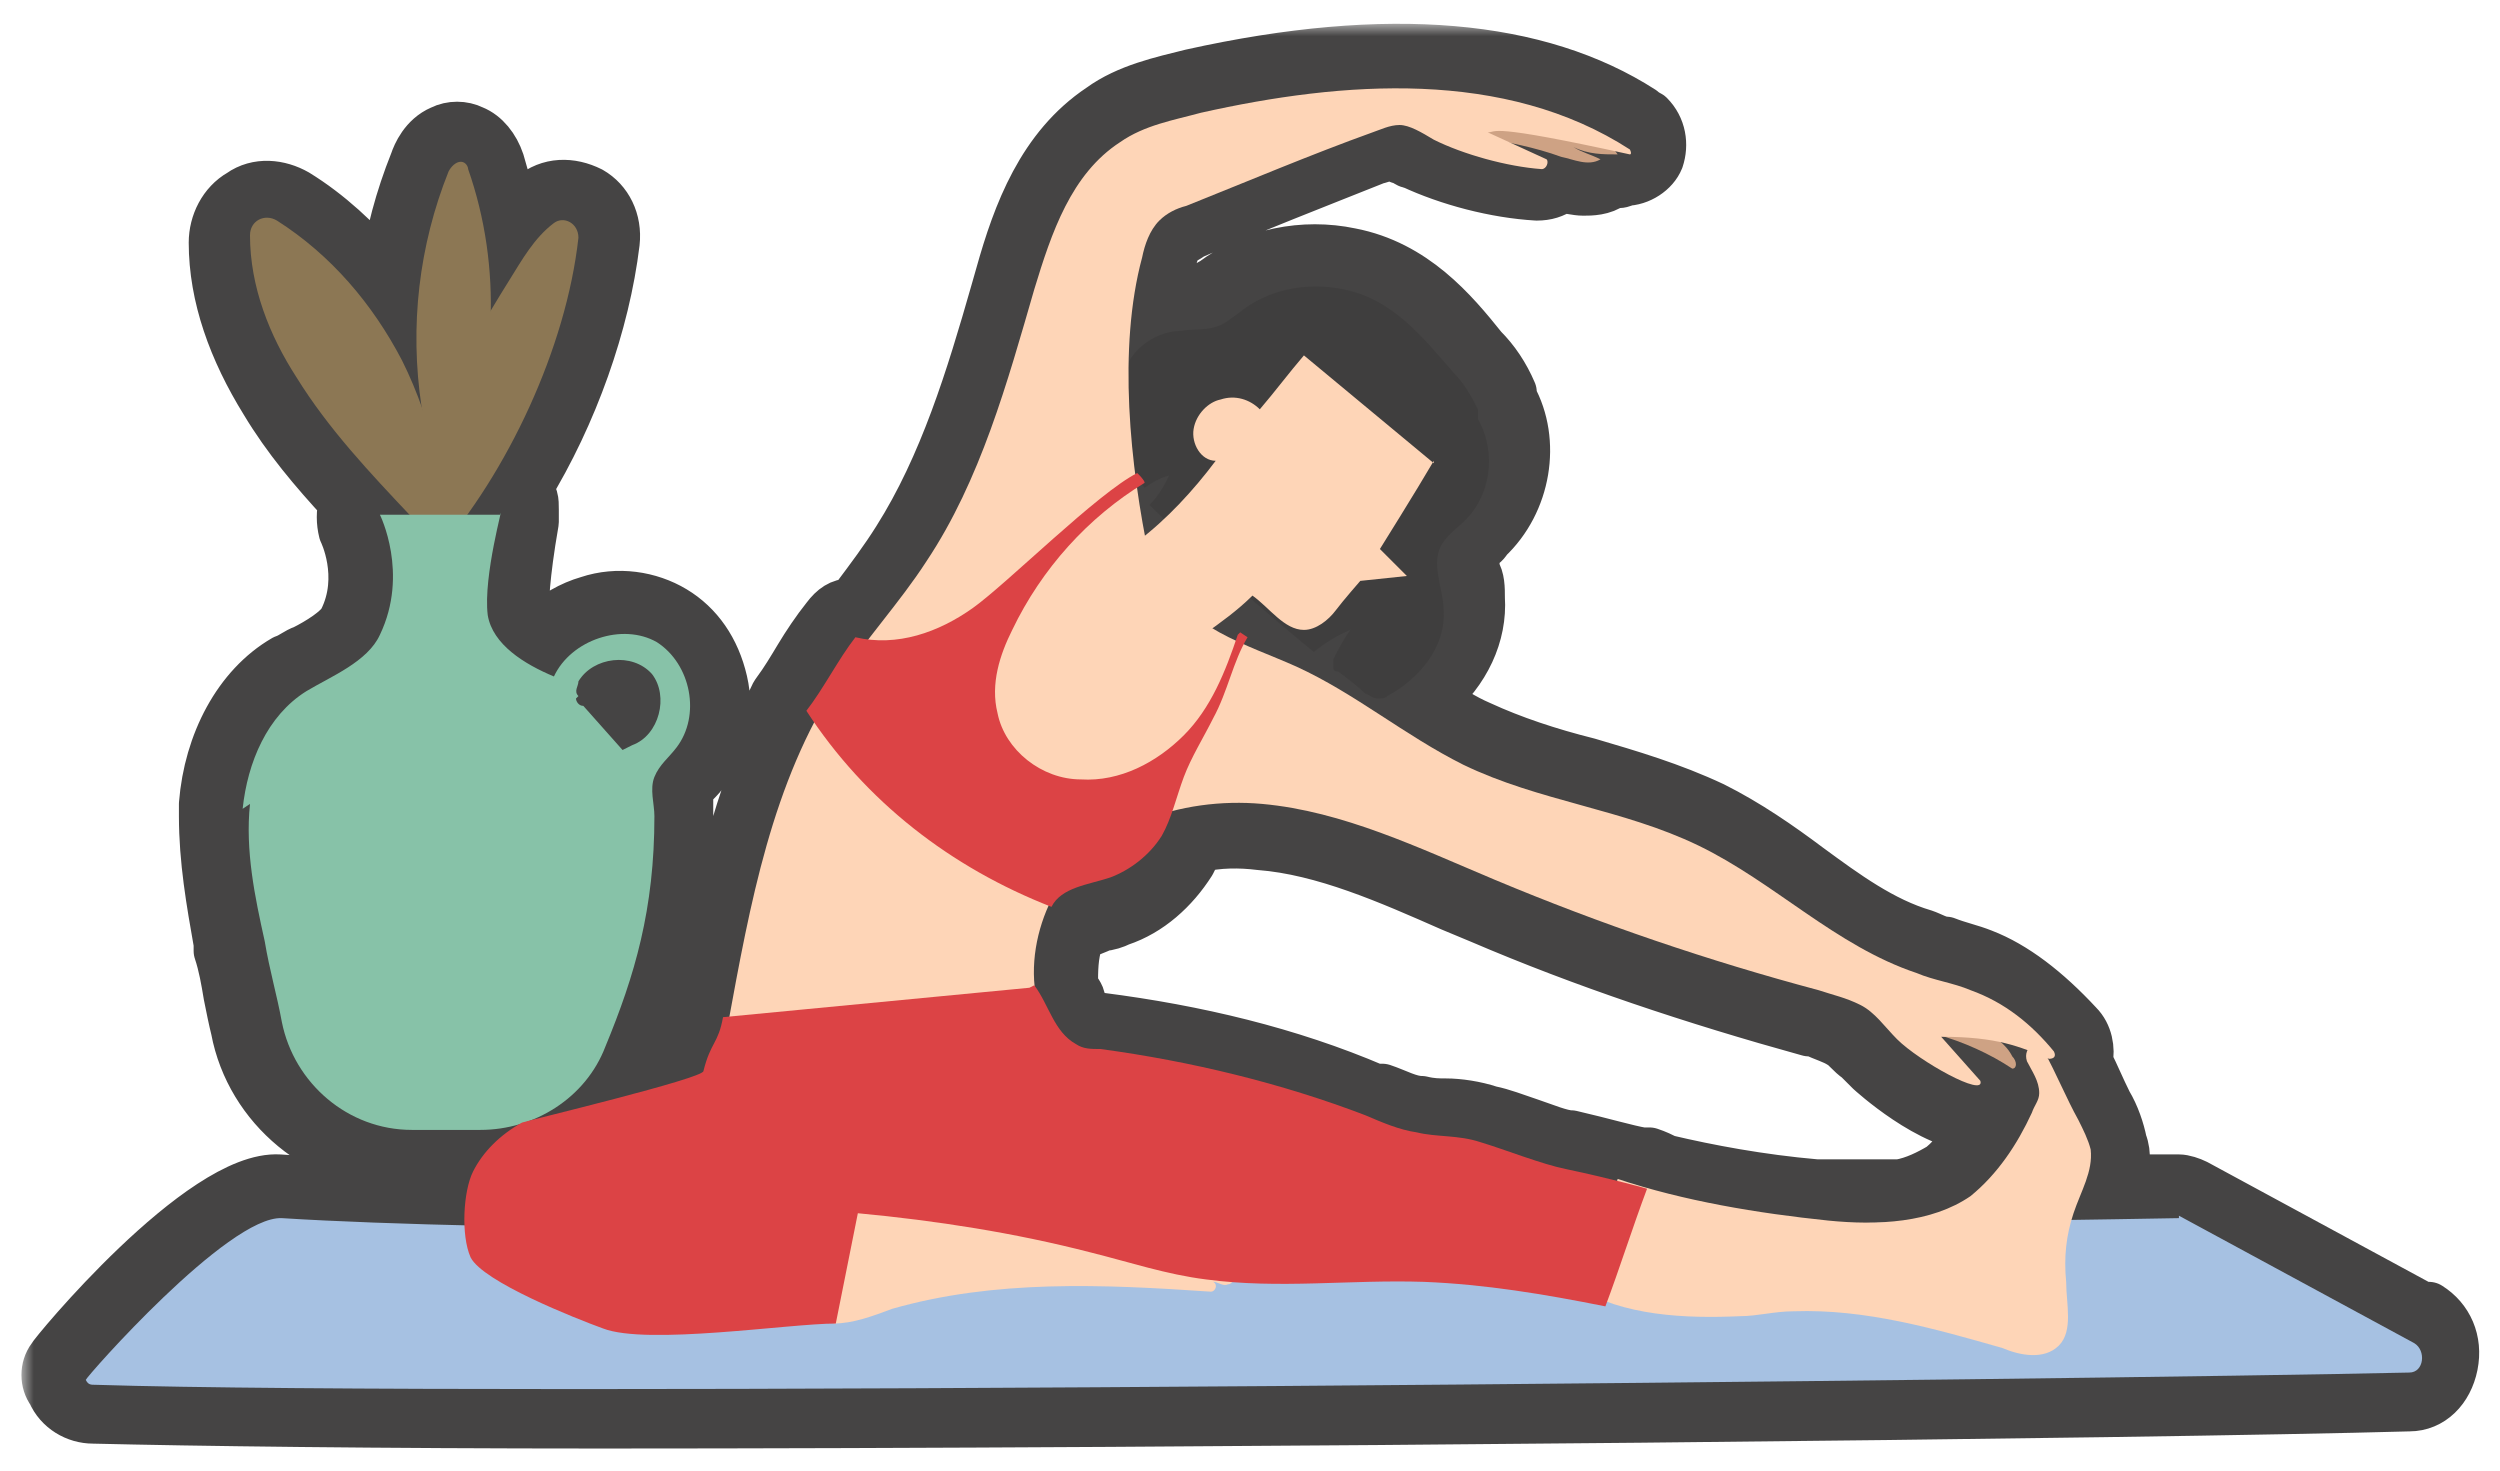 <svg width="102" height="60" viewBox="0 0 102 60" fill="none" xmlns="http://www.w3.org/2000/svg">
<mask id="path-1-outside-1_5471_22283" maskUnits="userSpaceOnUse" x="0.875" y="0.971" width="101" height="59" fill="black">
<rect fill="white" x="0.875" y="0.971" width="101" height="59"/>
<path d="M99.2 53.5L89.6 48.3C89.4 48.2 89.1 48.1 88.9 48.1C88.9 48.1 88 48.1 86.6 48.1C86.7 47.6 86.8 47.1 86.6 46.6C86.5 46.1 86.3 45.5 86 45C85.7 44.4 85.5 43.9 85.2 43.3C85.3 42.8 85.2 42.2 84.8 41.8C83.5 40.4 82.2 39.4 80.9 38.9C80.4 38.7 79.9 38.6 79.4 38.4C79.1 38.4 78.8 38.2 78.5 38.1C76.8 37.6 75.3 36.5 73.8 35.4C72.6 34.5 71.3 33.6 69.9 32.9C68.2 32.1 66.5 31.6 64.8 31.1C63.2 30.7 61.7 30.2 60.4 29.6C59.7 29.3 59.1 28.9 58.5 28.5C59.8 27.4 60.5 25.9 60.4 24.4C60.4 24 60.4 23.6 60.2 23.3C60.2 23 60.1 22.6 60.1 22.5C60.1 22.5 60.3 22.3 60.4 22.3C60.4 22.3 60.6 22.2 60.7 22C62.3 20.5 62.7 18 61.7 16.2V16C61.4 15.3 61 14.7 60.5 14.2C59.3 12.7 57.7 10.8 55.1 10.3C53.2 9.9 51.1 10.3 49.5 11.5C49.5 11.5 49.3 11.6 49.2 11.7C49.2 11.7 49.1 11.8 49 11.9C49 11.9 48.7 11.9 48.5 11.9C48.3 11.9 48.1 11.9 47.9 11.9C47.9 11.9 47.7 11.9 47.6 11.9C47.6 11.5 47.7 11.1 47.8 10.7C47.9 10.3 48 10 48.1 9.9C48.1 9.9 48.5 9.7 48.6 9.6C51.1 8.5 53.7 7.5 56.2 6.5C56.4 6.5 56.6 6.3 56.7 6.3C56.7 6.3 56.9 6.4 57.1 6.5C57.3 6.5 57.4 6.7 57.6 6.7C59.1 7.4 61 7.9 62.7 8C63.1 8 63.4 7.9 63.7 7.7C64 7.7 64.3 7.8 64.6 7.8C64.9 7.8 65.4 7.8 65.8 7.5C66 7.5 66.2 7.5 66.3 7.4C66.9 7.4 67.5 7 67.7 6.5C67.9 5.9 67.8 5.2 67.3 4.7C67.3 4.7 67.1 4.6 67 4.5C62.8 1.8 56.7 1.2 48.6 3C47.4 3.3 46 3.6 44.9 4.4C42.5 6 41.5 8.7 40.8 11.2L40.6 11.9C39.6 15.4 38.5 19 36.6 22C36.1 22.8 35.5 23.6 34.9 24.4C34.9 24.4 34.8 24.5 34.7 24.6C34.3 24.6 34 24.8 33.7 25.2C33.3 25.7 32.9 26.3 32.6 26.8C32.3 27.3 32 27.8 31.7 28.2C31.4 28.6 31.3 29.2 31.5 29.7C29.9 33.2 29.1 37.1 28.4 40.7C28.4 40.8 28.2 41 28.2 41.2C28.1 41.6 28 41.8 27.9 42C27.9 42.2 27.7 42.4 27.6 42.7C27.2 42.8 26.7 43 26.1 43.1C27.4 40 28.1 37.2 28.1 33.4C28.1 29.6 28.1 33 28.1 32.8C28.1 32.6 28.1 32.4 28.1 32.3C28.1 32.2 28.3 32 28.4 31.9C28.5 31.8 28.7 31.6 28.8 31.4C29.5 30.4 29.8 29.1 29.5 27.8C29.2 26.5 28.5 25.5 27.5 24.9C26.5 24.3 25.2 24.1 24 24.5C23.3 24.7 22.6 25.1 22.1 25.6C21.6 25.3 21.4 25 21.4 24.8C21.4 24.6 21.4 23.6 21.8 21.3C21.8 21.1 21.8 21 21.8 20.8C21.8 20.4 21.8 20.2 21.5 20C23.4 16.9 24.7 13.2 25.1 9.9C25.2 9 24.8 8.2 24.1 7.8C23.3 7.4 22.4 7.4 21.7 8C21.4 8.2 21.2 8.4 21 8.7C20.8 8 20.6 7.3 20.4 6.6C20.2 6 19.8 5.5 19.3 5.3C18.9 5.1 18.4 5.1 18 5.3C17.3 5.6 17 6.3 16.9 6.6C16.3 8.1 15.9 9.6 15.7 11.1C14.6 9.8 13.4 8.7 12.1 7.9C11.4 7.5 10.5 7.4 9.8 7.9C9.1 8.3 8.7 9.1 8.7 9.9C8.7 12.1 9.5 14.3 10.8 16.4C11.7 17.9 12.8 19.2 14 20.5C13.9 20.9 13.9 21.3 14 21.7C14 21.7 14.9 23.5 14 25.3C13.8 25.7 13 26.2 12.4 26.5C12.1 26.6 11.9 26.8 11.6 26.9C9.7 28 8.5 30.3 8.3 32.8C8.3 33 8.3 33.1 8.3 33.3C8.3 35.1 8.6 36.8 8.9 38.5V38.8C9.1 39.4 9.2 40 9.3 40.6C9.4 41.1 9.5 41.6 9.6 42C10.2 45.2 13.1 47.6 16.4 47.6H17.6C17.6 47.8 17.5 48.1 17.4 48.4C15.1 48.4 13 48.2 11.4 48.1C8.2 47.9 2.1 55.3 2.1 55.4C1.8 55.8 1.8 56.4 2.1 56.8C2.4 57.5 3.1 57.9 3.8 57.9C7.9 58 15.4 58.1 24.5 58.1C49.9 58.1 87.7 57.7 98.3 57.4C99.2 57.4 99.9 56.7 100.1 55.7C100.3 54.7 99.9 53.8 99.1 53.3L99.2 53.5ZM80.6 45.6C80.6 45.6 80.7 45.6 80.8 45.6C80.3 46.4 79.8 47.1 79.2 47.6C78.7 47.9 78.1 48.2 77.5 48.3C76.4 48.3 75.3 48.3 74.1 48.3C71.8 48.1 69.7 47.7 68 47.3C67.8 47.2 67.6 47.1 67.3 47C67.3 47 67.1 47 67 47C66.4 46.9 65.4 46.6 64.1 46.3C63.7 46.3 63 46 62.4 45.8C61.8 45.6 61.3 45.4 60.8 45.3C60.2 45.1 59.5 45 59 45C58.7 45 58.4 45 58 44.9C57.5 44.9 57 44.6 56.4 44.4H56.1C52.6 42.9 48.8 42 44.9 41.5H44.7H44.5C44.4 41.5 44.2 41 44.1 40.8C44.1 40.6 43.9 40.4 43.8 40.2C43.8 39.6 43.8 39 44 38.4C44 38.4 44.2 38.2 44.2 38.1C44.3 38.1 44.8 37.9 45 37.8C45.2 37.8 45.5 37.7 45.7 37.6C46.9 37.2 47.9 36.3 48.6 35.2C48.7 35 48.8 34.8 48.9 34.6C49.7 34.4 50.6 34.4 51.4 34.5C54 34.7 56.7 35.9 59.2 37L60.4 37.5C64.6 39.3 69.1 40.8 73.8 42.1H74C74.4 42.3 74.8 42.4 75.1 42.6C75.3 42.7 75.5 43 75.8 43.2C76 43.4 76.2 43.6 76.3 43.7C76.3 43.7 78.8 46 80.7 46L80.6 45.6Z"/>
</mask>
<path d="M99.2 53.5L89.6 48.3C89.4 48.2 89.1 48.1 88.9 48.1C88.9 48.1 88 48.1 86.6 48.1C86.7 47.6 86.8 47.1 86.6 46.6C86.5 46.1 86.3 45.5 86 45C85.7 44.4 85.5 43.9 85.2 43.3C85.3 42.8 85.2 42.2 84.8 41.8C83.5 40.4 82.2 39.4 80.9 38.9C80.4 38.7 79.9 38.6 79.4 38.4C79.1 38.4 78.8 38.2 78.5 38.1C76.8 37.6 75.3 36.5 73.8 35.4C72.6 34.5 71.3 33.6 69.9 32.9C68.2 32.1 66.5 31.6 64.8 31.1C63.2 30.7 61.7 30.2 60.4 29.6C59.7 29.3 59.1 28.9 58.5 28.5C59.8 27.4 60.5 25.9 60.4 24.4C60.4 24 60.4 23.6 60.2 23.3C60.2 23 60.1 22.6 60.1 22.5C60.1 22.5 60.3 22.3 60.4 22.3C60.4 22.3 60.6 22.2 60.7 22C62.3 20.5 62.7 18 61.7 16.2V16C61.4 15.3 61 14.7 60.5 14.2C59.3 12.7 57.7 10.8 55.1 10.3C53.2 9.9 51.1 10.3 49.5 11.5C49.5 11.5 49.3 11.6 49.2 11.7C49.2 11.7 49.1 11.8 49 11.9C49 11.9 48.7 11.9 48.5 11.9C48.3 11.9 48.1 11.9 47.9 11.9C47.9 11.9 47.7 11.9 47.6 11.9C47.6 11.5 47.7 11.1 47.8 10.7C47.9 10.3 48 10 48.1 9.9C48.1 9.9 48.5 9.7 48.6 9.6C51.1 8.5 53.7 7.5 56.2 6.5C56.4 6.5 56.6 6.3 56.7 6.3C56.7 6.3 56.9 6.4 57.1 6.5C57.3 6.5 57.4 6.7 57.6 6.7C59.1 7.4 61 7.9 62.7 8C63.1 8 63.4 7.9 63.7 7.7C64 7.7 64.3 7.8 64.6 7.8C64.9 7.8 65.4 7.8 65.8 7.5C66 7.5 66.2 7.5 66.3 7.4C66.9 7.4 67.5 7 67.7 6.5C67.9 5.9 67.8 5.2 67.3 4.7C67.3 4.7 67.1 4.6 67 4.5C62.8 1.8 56.7 1.2 48.6 3C47.4 3.3 46 3.6 44.9 4.4C42.5 6 41.5 8.7 40.8 11.2L40.6 11.9C39.6 15.4 38.5 19 36.6 22C36.1 22.8 35.5 23.6 34.9 24.4C34.9 24.4 34.8 24.5 34.7 24.6C34.3 24.6 34 24.8 33.7 25.2C33.3 25.7 32.9 26.3 32.6 26.8C32.3 27.3 32 27.8 31.7 28.2C31.4 28.6 31.3 29.2 31.5 29.7C29.9 33.2 29.1 37.1 28.4 40.7C28.4 40.8 28.2 41 28.2 41.2C28.1 41.6 28 41.8 27.9 42C27.9 42.2 27.7 42.4 27.6 42.7C27.2 42.8 26.7 43 26.1 43.1C27.4 40 28.1 37.2 28.1 33.4C28.1 29.6 28.1 33 28.1 32.8C28.1 32.6 28.1 32.4 28.1 32.3C28.1 32.2 28.3 32 28.4 31.9C28.5 31.8 28.7 31.6 28.8 31.4C29.5 30.4 29.8 29.1 29.5 27.8C29.2 26.5 28.5 25.5 27.5 24.9C26.5 24.3 25.2 24.1 24 24.5C23.3 24.7 22.6 25.1 22.1 25.6C21.6 25.3 21.4 25 21.4 24.8C21.4 24.6 21.4 23.6 21.8 21.3C21.8 21.1 21.8 21 21.8 20.8C21.8 20.4 21.8 20.2 21.5 20C23.4 16.9 24.7 13.2 25.1 9.9C25.2 9 24.8 8.2 24.1 7.8C23.3 7.4 22.4 7.4 21.7 8C21.4 8.2 21.2 8.4 21 8.7C20.8 8 20.6 7.3 20.4 6.6C20.2 6 19.8 5.5 19.3 5.3C18.9 5.1 18.4 5.1 18 5.3C17.3 5.6 17 6.3 16.9 6.6C16.3 8.1 15.9 9.6 15.7 11.1C14.6 9.8 13.4 8.7 12.1 7.9C11.4 7.5 10.5 7.4 9.8 7.9C9.1 8.3 8.7 9.1 8.7 9.9C8.7 12.1 9.5 14.3 10.8 16.4C11.7 17.9 12.8 19.2 14 20.5C13.9 20.9 13.9 21.3 14 21.7C14 21.7 14.9 23.5 14 25.3C13.8 25.7 13 26.2 12.4 26.5C12.1 26.6 11.9 26.8 11.6 26.9C9.7 28 8.5 30.3 8.3 32.8C8.3 33 8.3 33.1 8.3 33.3C8.3 35.1 8.6 36.8 8.9 38.5V38.8C9.1 39.4 9.2 40 9.3 40.6C9.4 41.1 9.5 41.6 9.6 42C10.2 45.2 13.1 47.6 16.4 47.6H17.6C17.6 47.8 17.5 48.1 17.4 48.4C15.1 48.4 13 48.2 11.4 48.1C8.2 47.9 2.1 55.3 2.1 55.4C1.8 55.8 1.8 56.4 2.1 56.8C2.4 57.5 3.1 57.9 3.8 57.9C7.9 58 15.4 58.1 24.5 58.1C49.9 58.1 87.7 57.7 98.3 57.4C99.2 57.4 99.9 56.7 100.1 55.7C100.3 54.7 99.9 53.8 99.1 53.3L99.2 53.5ZM80.6 45.6C80.6 45.6 80.7 45.6 80.8 45.6C80.3 46.4 79.8 47.1 79.2 47.6C78.7 47.9 78.1 48.2 77.5 48.3C76.4 48.3 75.3 48.3 74.1 48.3C71.8 48.1 69.7 47.7 68 47.3C67.8 47.2 67.6 47.1 67.3 47C67.3 47 67.1 47 67 47C66.4 46.9 65.4 46.6 64.1 46.3C63.7 46.3 63 46 62.4 45.8C61.8 45.6 61.3 45.4 60.8 45.3C60.2 45.1 59.5 45 59 45C58.7 45 58.4 45 58 44.9C57.5 44.9 57 44.6 56.4 44.4H56.1C52.6 42.9 48.8 42 44.9 41.5H44.7H44.5C44.4 41.5 44.2 41 44.1 40.8C44.1 40.6 43.9 40.4 43.8 40.2C43.8 39.6 43.8 39 44 38.4C44 38.4 44.2 38.2 44.2 38.1C44.3 38.1 44.8 37.9 45 37.8C45.2 37.8 45.5 37.7 45.7 37.6C46.9 37.2 47.9 36.3 48.6 35.2C48.7 35 48.8 34.8 48.9 34.6C49.7 34.4 50.6 34.4 51.4 34.5C54 34.7 56.7 35.9 59.2 37L60.4 37.5C64.6 39.3 69.1 40.8 73.8 42.1H74C74.4 42.3 74.8 42.4 75.1 42.6C75.3 42.7 75.5 43 75.8 43.2C76 43.4 76.2 43.6 76.3 43.7C76.3 43.7 78.8 46 80.7 46L80.6 45.6Z" fill="#454444"/>
<path d="M99.2 53.5L89.6 48.3C89.4 48.2 89.1 48.1 88.9 48.1C88.9 48.1 88 48.1 86.6 48.1C86.7 47.6 86.8 47.1 86.6 46.6C86.5 46.1 86.3 45.5 86 45C85.7 44.4 85.5 43.9 85.2 43.3C85.3 42.8 85.2 42.2 84.8 41.8C83.5 40.4 82.2 39.4 80.9 38.9C80.4 38.7 79.9 38.6 79.4 38.4C79.1 38.4 78.8 38.2 78.5 38.1C76.8 37.6 75.3 36.5 73.8 35.4C72.6 34.5 71.3 33.6 69.9 32.9C68.2 32.1 66.5 31.6 64.8 31.1C63.2 30.7 61.7 30.2 60.4 29.6C59.7 29.3 59.1 28.9 58.5 28.5C59.8 27.4 60.5 25.9 60.4 24.4C60.4 24 60.4 23.6 60.2 23.3C60.2 23 60.1 22.6 60.1 22.5C60.1 22.5 60.3 22.3 60.4 22.3C60.4 22.3 60.6 22.2 60.7 22C62.3 20.5 62.7 18 61.7 16.2V16C61.4 15.3 61 14.7 60.5 14.2C59.3 12.7 57.7 10.8 55.1 10.3C53.2 9.9 51.1 10.3 49.5 11.5C49.5 11.5 49.3 11.6 49.2 11.7C49.2 11.7 49.1 11.8 49 11.9C49 11.9 48.7 11.9 48.5 11.9C48.3 11.9 48.1 11.9 47.9 11.9C47.9 11.9 47.7 11.9 47.6 11.9C47.6 11.5 47.7 11.1 47.8 10.7C47.9 10.3 48 10 48.1 9.9C48.1 9.9 48.5 9.7 48.6 9.6C51.1 8.5 53.7 7.5 56.2 6.5C56.4 6.5 56.6 6.3 56.7 6.3C56.7 6.3 56.9 6.4 57.1 6.5C57.3 6.5 57.4 6.7 57.6 6.7C59.1 7.4 61 7.9 62.7 8C63.1 8 63.4 7.9 63.7 7.7C64 7.7 64.3 7.8 64.6 7.8C64.9 7.8 65.4 7.8 65.8 7.5C66 7.5 66.2 7.5 66.3 7.4C66.9 7.4 67.5 7 67.7 6.5C67.9 5.9 67.8 5.2 67.3 4.7C67.3 4.7 67.1 4.6 67 4.5C62.8 1.8 56.7 1.2 48.6 3C47.4 3.3 46 3.6 44.9 4.4C42.5 6 41.5 8.7 40.8 11.2L40.6 11.9C39.6 15.4 38.5 19 36.6 22C36.1 22.8 35.5 23.6 34.9 24.4C34.9 24.4 34.8 24.5 34.7 24.6C34.3 24.6 34 24.8 33.7 25.2C33.3 25.7 32.9 26.3 32.6 26.8C32.3 27.3 32 27.8 31.7 28.2C31.4 28.6 31.3 29.2 31.5 29.7C29.9 33.2 29.1 37.1 28.4 40.7C28.4 40.8 28.2 41 28.2 41.2C28.1 41.6 28 41.8 27.9 42C27.9 42.2 27.7 42.4 27.6 42.7C27.2 42.8 26.7 43 26.1 43.1C27.4 40 28.1 37.2 28.1 33.4C28.1 29.6 28.1 33 28.1 32.8C28.1 32.6 28.1 32.4 28.1 32.3C28.1 32.2 28.3 32 28.4 31.9C28.5 31.8 28.7 31.6 28.8 31.4C29.5 30.4 29.8 29.1 29.5 27.8C29.2 26.5 28.5 25.5 27.5 24.9C26.5 24.3 25.2 24.1 24 24.5C23.3 24.7 22.6 25.1 22.1 25.6C21.6 25.3 21.4 25 21.4 24.8C21.4 24.6 21.4 23.6 21.8 21.3C21.8 21.1 21.8 21 21.8 20.8C21.8 20.4 21.8 20.2 21.5 20C23.4 16.9 24.7 13.2 25.1 9.9C25.2 9 24.8 8.2 24.1 7.8C23.3 7.4 22.4 7.4 21.7 8C21.4 8.2 21.2 8.4 21 8.7C20.8 8 20.6 7.3 20.4 6.6C20.2 6 19.8 5.5 19.3 5.3C18.9 5.1 18.4 5.1 18 5.3C17.3 5.6 17 6.3 16.9 6.6C16.3 8.1 15.9 9.6 15.7 11.1C14.6 9.8 13.4 8.7 12.1 7.9C11.4 7.5 10.5 7.4 9.8 7.9C9.1 8.3 8.7 9.1 8.7 9.9C8.7 12.1 9.5 14.3 10.8 16.4C11.7 17.9 12.8 19.2 14 20.5C13.9 20.9 13.9 21.3 14 21.7C14 21.7 14.9 23.5 14 25.3C13.8 25.7 13 26.2 12.4 26.5C12.1 26.6 11.9 26.8 11.6 26.9C9.7 28 8.5 30.3 8.3 32.8C8.3 33 8.3 33.1 8.3 33.3C8.3 35.1 8.6 36.8 8.9 38.5V38.8C9.1 39.4 9.2 40 9.3 40.6C9.4 41.1 9.5 41.6 9.6 42C10.2 45.2 13.1 47.6 16.4 47.6H17.6C17.6 47.8 17.5 48.1 17.4 48.4C15.1 48.4 13 48.2 11.4 48.1C8.2 47.9 2.1 55.3 2.1 55.4C1.8 55.8 1.8 56.4 2.1 56.8C2.4 57.5 3.1 57.9 3.8 57.9C7.9 58 15.4 58.1 24.5 58.1C49.9 58.1 87.7 57.7 98.3 57.4C99.2 57.4 99.9 56.7 100.1 55.7C100.3 54.7 99.9 53.8 99.1 53.3L99.2 53.5ZM80.6 45.6C80.6 45.6 80.7 45.6 80.8 45.6C80.3 46.4 79.8 47.1 79.2 47.6C78.7 47.9 78.1 48.2 77.5 48.3C76.4 48.3 75.3 48.3 74.1 48.3C71.8 48.1 69.7 47.7 68 47.3C67.8 47.2 67.6 47.1 67.3 47C67.3 47 67.1 47 67 47C66.4 46.9 65.4 46.6 64.1 46.3C63.7 46.3 63 46 62.4 45.8C61.8 45.6 61.3 45.4 60.8 45.3C60.2 45.1 59.5 45 59 45C58.7 45 58.4 45 58 44.9C57.5 44.9 57 44.6 56.4 44.4H56.1C52.6 42.9 48.8 42 44.9 41.5H44.7H44.5C44.4 41.5 44.2 41 44.1 40.8C44.1 40.6 43.9 40.4 43.8 40.2C43.8 39.6 43.8 39 44 38.4C44 38.4 44.2 38.2 44.2 38.1C44.3 38.1 44.8 37.9 45 37.8C45.2 37.8 45.5 37.7 45.7 37.6C46.9 37.2 47.9 36.3 48.6 35.2C48.7 35 48.8 34.8 48.9 34.6C49.7 34.4 50.6 34.4 51.4 34.5C54 34.7 56.7 35.9 59.2 37L60.4 37.5C64.6 39.3 69.1 40.8 73.8 42.1H74C74.4 42.3 74.8 42.4 75.1 42.6C75.3 42.7 75.5 43 75.8 43.2C76 43.4 76.2 43.6 76.3 43.7C76.3 43.7 78.8 46 80.7 46L80.6 45.6Z" stroke="#454444" stroke-width="2" stroke-linejoin="round" mask="url(#path-1-outside-1_5471_22283)"/>
<path d="M88.9 49.6L98.5 54.8C99 55.1 98.9 56 98.3 56C85.1 56.3 19.8 57 3.9 56.5C3.7 56.5 3.6 56.5 3.5 56.3C3.5 56.2 9.3 49.6 11.5 49.7C28.9 50.8 88.9 49.7 88.9 49.7V49.6Z" fill="#A6C1E2"/>
<path d="M18.5 23.3C18.3 20.3 17.7 17.3 16.4 14.7C15.2 12.4 13.5 10.4 11.3 9C10.8 8.7 10.2 9 10.2 9.6C10.2 11.7 11 13.7 12.1 15.4C13.4 17.5 15.1 19.3 16.8 21.1C17.3 21.7 17.9 22.6 18.5 23.2V23.3Z" fill="#8C7754"/>
<path d="M17.8 22.6C20.7 19.3 23.1 14.2 23.6 9.7C23.6 9.1 23 8.8 22.6 9.1C21.8 9.7 21.3 10.6 20.8 11.4C19.8 13 18.8 14.7 18.1 16.5C17.4 18.3 17.3 20.7 17.8 22.6Z" fill="#8C7754"/>
<path d="M18.6 19.3C20.3 15.4 20.5 10.9 19.1 6.9C19.1 6.8 19 6.6 18.8 6.6C18.6 6.6 18.4 6.8 18.3 7C17.1 10 16.7 13.3 17.2 16.6C17.4 17.7 17.7 18.8 18.6 19.3Z" fill="#8C7754"/>
<path d="M9.9 33C10.1 31.1 10.9 29.2 12.5 28.2C13.5 27.6 15 27 15.5 25.9C16.7 23.4 15.5 21 15.5 21H20.4C20.6 20.4 19.7 23.5 19.9 25.1C20.1 26.3 21.4 27.1 22.6 27.6C23.3 26.1 25.4 25.4 26.8 26.2C28.2 27.1 28.6 29.2 27.6 30.5C27.3 30.9 26.9 31.2 26.7 31.7C26.5 32.2 26.7 32.8 26.7 33.3C26.7 37.1 25.9 39.8 24.7 42.7C23.9 44.8 21.8 46.1 19.6 46.1H16.8C14.2 46.1 12 44.2 11.5 41.7C11.3 40.6 11 39.6 10.8 38.4C10.4 36.6 10 34.7 10.2 32.8L9.9 33ZM23.5 28.5C23.5 28.6 23.6 28.8 23.8 28.8L25.4 30.6L25.8 30.4C26.9 30 27.3 28.4 26.6 27.5C25.8 26.6 24.2 26.8 23.6 27.8C23.6 28 23.4 28.2 23.6 28.4L23.5 28.5Z" fill="#87C2A8"/>
<path d="M60.3 16.7C60 16.1 59.7 15.6 59.3 15.2C58 13.7 56.8 12.2 54.8 11.8C53.3 11.5 51.7 11.8 50.5 12.8C50.2 13 50 13.2 49.7 13.3C49.2 13.5 48.7 13.4 48.2 13.5C47.2 13.5 46.2 14.2 45.9 15.1C45.9 15.4 45.8 15.7 45.6 15.9C45.3 16.5 44.3 16.8 44.2 17.6C45.1 18.3 46 19.1 46.7 19.9C47 19.7 47.3 19.5 47.7 19.4C47.5 19.8 47.3 20.2 46.9 20.6C49 22.7 51.3 24.7 53.6 26.6C54.1 26.2 54.6 25.9 55.1 25.7C54.8 26.1 54.6 26.5 54.4 26.9C54.4 26.9 54.4 27.1 54.4 27.2C54.4 27.3 54.4 27.4 54.6 27.4C55 27.7 55.4 28 55.7 28.3C55.8 28.3 56 28.5 56.2 28.5C56.4 28.5 56.5 28.5 56.6 28.4C57.9 27.7 59 26.4 58.9 24.9C58.9 24 58.3 22.9 58.9 22.1C59.1 21.8 59.5 21.5 59.7 21.3C60.8 20.3 61.1 18.5 60.3 17.1V16.9V16.7Z" fill="#3F3E3E"/>
<path d="M79 42.2C80.1 42.5 81.2 43 82.1 43.6C82.3 43.6 82.3 43.3 82.1 43.1C81.6 42.1 80.2 41.8 79.1 41.7H78.8V41.9V42.1L79 42.2Z" fill="#CEA284"/>
<path d="M83.4 42.9C83.9 43.8 84.3 44.8 84.8 45.7C85 46.1 85.2 46.5 85.3 46.9C85.4 47.8 84.9 48.6 84.6 49.5C84.3 50.4 84.2 51.3 84.3 52.3C84.3 53.2 84.6 54.3 84 54.9C83.4 55.5 82.4 55.3 81.7 55C78.9 54.2 76.1 53.4 73.2 53.5C72.4 53.5 71.7 53.7 71 53.7C68.8 53.8 66.2 53.7 64.3 52.5C65 51.2 65.6 49.6 66 48.1C68.7 49 71.7 49.5 74.6 49.8C76.6 50 78.8 49.9 80.4 48.8C81.5 47.9 82.3 46.7 82.9 45.4C83 45.1 83.2 44.9 83.2 44.6C83.2 44.1 82.9 43.7 82.7 43.3C82.5 42.7 83.2 42.3 83.6 42.7L83.4 42.9Z" fill="#FED5B7"/>
<path d="M64.4 5.4C65 5.6 65.6 5.7 66 6.3C65.4 6.3 64.8 6.3 64.2 6C64.5 6.2 64.9 6.3 65.3 6.5C64.8 6.8 64.2 6.5 63.7 6.4C62.6 6 61.5 5.8 60.4 5.6C60.4 5.3 60.4 5 60.7 4.9C60.7 4.9 60.9 4.9 61 4.9C62.1 4.9 63.3 5 64.4 5.3L64.6 5.5L64.4 5.4Z" fill="#CEA284"/>
<path d="M58.5 18.8C57.8 20 56.3 22.4 56.3 22.4L57.4 23.5L55.5 23.7C55.5 23.7 54.8 24.5 54.5 24.9C54.2 25.3 53.7 25.7 53.2 25.7C52.4 25.7 51.8 24.8 51.1 24.3C50.5 24.9 49.8 25.4 49.1 25.9C49.1 25.9 48.9 26.1 48.8 26.1C48.7 26.1 48.6 26.1 48.5 26C47.2 25.1 46.4 23.6 46.4 22.1C47.6 21.2 48.7 20 49.6 18.8C49 18.8 48.6 18.1 48.7 17.5C48.8 16.9 49.3 16.4 49.8 16.3C50.4 16.1 51 16.3 51.4 16.7C52 16 52.6 15.2 53.2 14.5L58.5 18.9V18.8Z" fill="#FED5B7"/>
<path d="M46.9 22.8C46.1 19 45.6 14.2 46.6 10.5C46.7 10 46.9 9.4 47.3 9C47.6 8.7 48 8.5 48.4 8.4C50.9 7.4 53.5 6.3 56 5.4C56.3 5.3 56.7 5.1 57.1 5.1C57.5 5.1 58 5.4 58.5 5.7C59.7 6.3 61.5 6.8 62.9 6.9C63.1 6.9 63.2 6.6 63.1 6.5L60.7 5.4C61.1 5.4 60.6 5 66.5 6.3C66.5 6.3 66.6 6.3 66.5 6.1C61.4 2.8 54.8 3.3 49 4.6C47.9 4.9 46.7 5.1 45.7 5.8C43.7 7.1 42.9 9.5 42.2 11.8C41.1 15.6 40 19.6 37.8 22.9C36.7 24.6 35.3 26.1 34.2 27.8C31.5 31.9 30.6 36.9 29.7 41.8C33.9 41.8 38.1 41.4 42.3 40.8C42 39.4 42.3 37.9 42.9 36.7C44.5 33.7 48.2 32.5 51.5 32.8C54.8 33.1 57.9 34.6 61 35.9C65.3 37.7 69.7 39.2 74.2 40.4C74.8 40.6 75.3 40.7 75.9 41C76.5 41.3 76.9 41.9 77.4 42.4C78.3 43.3 81 44.8 80.8 44.1L79.2 42.3C81.5 42.3 82.4 42.7 83.6 43.2C83.8 43.2 83.9 43.1 83.8 42.9C82.9 41.8 81.8 40.9 80.4 40.4C79.7 40.1 78.9 40 78.2 39.7C74.9 38.6 72.4 36 69.3 34.5C66.2 33 62.8 32.7 59.7 31.2C57.3 30 55.3 28.3 52.9 27.2C50.9 26.3 48.3 25.6 47.5 23.5L46.8 23L46.9 22.8Z" fill="#FED5B7"/>
<path d="M34.2 48.6C34.4 50.4 34.4 52.2 34 54C34.8 54 35.6 53.7 36.4 53.4C40.6 52.2 45 52.4 49.4 52.7C49.6 52.7 49.7 52.4 49.5 52.3C49.7 52.3 49.9 52.5 50.1 52.4C50.3 52.4 50.4 52.1 50.4 52C50.7 52.1 51.1 52 51.3 51.7C51.5 51.4 51.5 51 51.3 50.8C50.9 50.3 50.1 50.6 49.5 50.3C49.1 50.1 48.9 49.7 48.5 49.6C47.7 49.2 46.8 50 45.9 50.1C45.1 50.1 44.4 49.6 43.7 49.2C43 48.8 42 48.5 41.4 49.1C41.1 49.3 41 49.6 40.7 49.8C40.4 50 40 49.9 39.7 49.8C37.9 49.5 36.3 48.4 34.4 48.4V48.6H34.2Z" fill="#FED5B7"/>
<path d="M50.5 25.9C50 27.4 49.4 28.9 48.3 30C47.2 31.1 45.7 31.9 44.1 31.8C42.5 31.8 41 30.6 40.7 29.1C40.4 27.9 40.8 26.7 41.3 25.7C42.5 23.2 44.4 21.1 46.7 19.7C46.7 19.6 46.5 19.4 46.4 19.3C44.8 20.1 41.1 23.8 39.7 24.8C38.3 25.8 36.6 26.4 34.9 26C34.2 26.9 33.6 28.1 32.9 29C35.3 32.7 38.8 35.4 42.9 37C43.3 36.2 44.4 36.1 45.3 35.8C46.1 35.5 46.9 34.9 47.4 34.1C47.8 33.4 48 32.5 48.3 31.7C48.6 30.9 49.1 30.1 49.5 29.3C50.1 28.2 50.3 27 50.9 26L50.6 25.8L50.5 25.9Z" fill="#DC4345"/>
<path d="M42.2 40.2C42.8 41 43 42.1 43.9 42.6C44.2 42.8 44.5 42.8 44.9 42.8C48.6 43.3 52.3 44.2 55.7 45.5C56.4 45.8 57.1 46.1 57.8 46.2C58.6 46.4 59.5 46.3 60.4 46.6C61.4 46.9 62.9 47.5 63.9 47.7C65.8 48.1 67.2 48.5 67.2 48.5C66.6 50.1 66.1 51.7 65.5 53.3C63 52.8 60.6 52.4 58.1 52.3C55.1 52.2 52.2 52.6 49.2 52.2C47.6 52 46.1 51.5 44.5 51.1C41.4 50.3 38.2 49.8 35 49.5L34.1 54C32.2 54 26.4 54.9 24.6 54.2C23.5 53.8 19.7 52.3 19.2 51.3C18.8 50.4 18.9 48.6 19.3 47.8C19.7 47 20.4 46.3 21.3 45.8C21.6 45.7 28.7 44 28.7 43.7C29 42.5 29.3 42.6 29.5 41.5L42 40.3L42.2 40.2Z" fill="#DC4345"/>
</svg>
